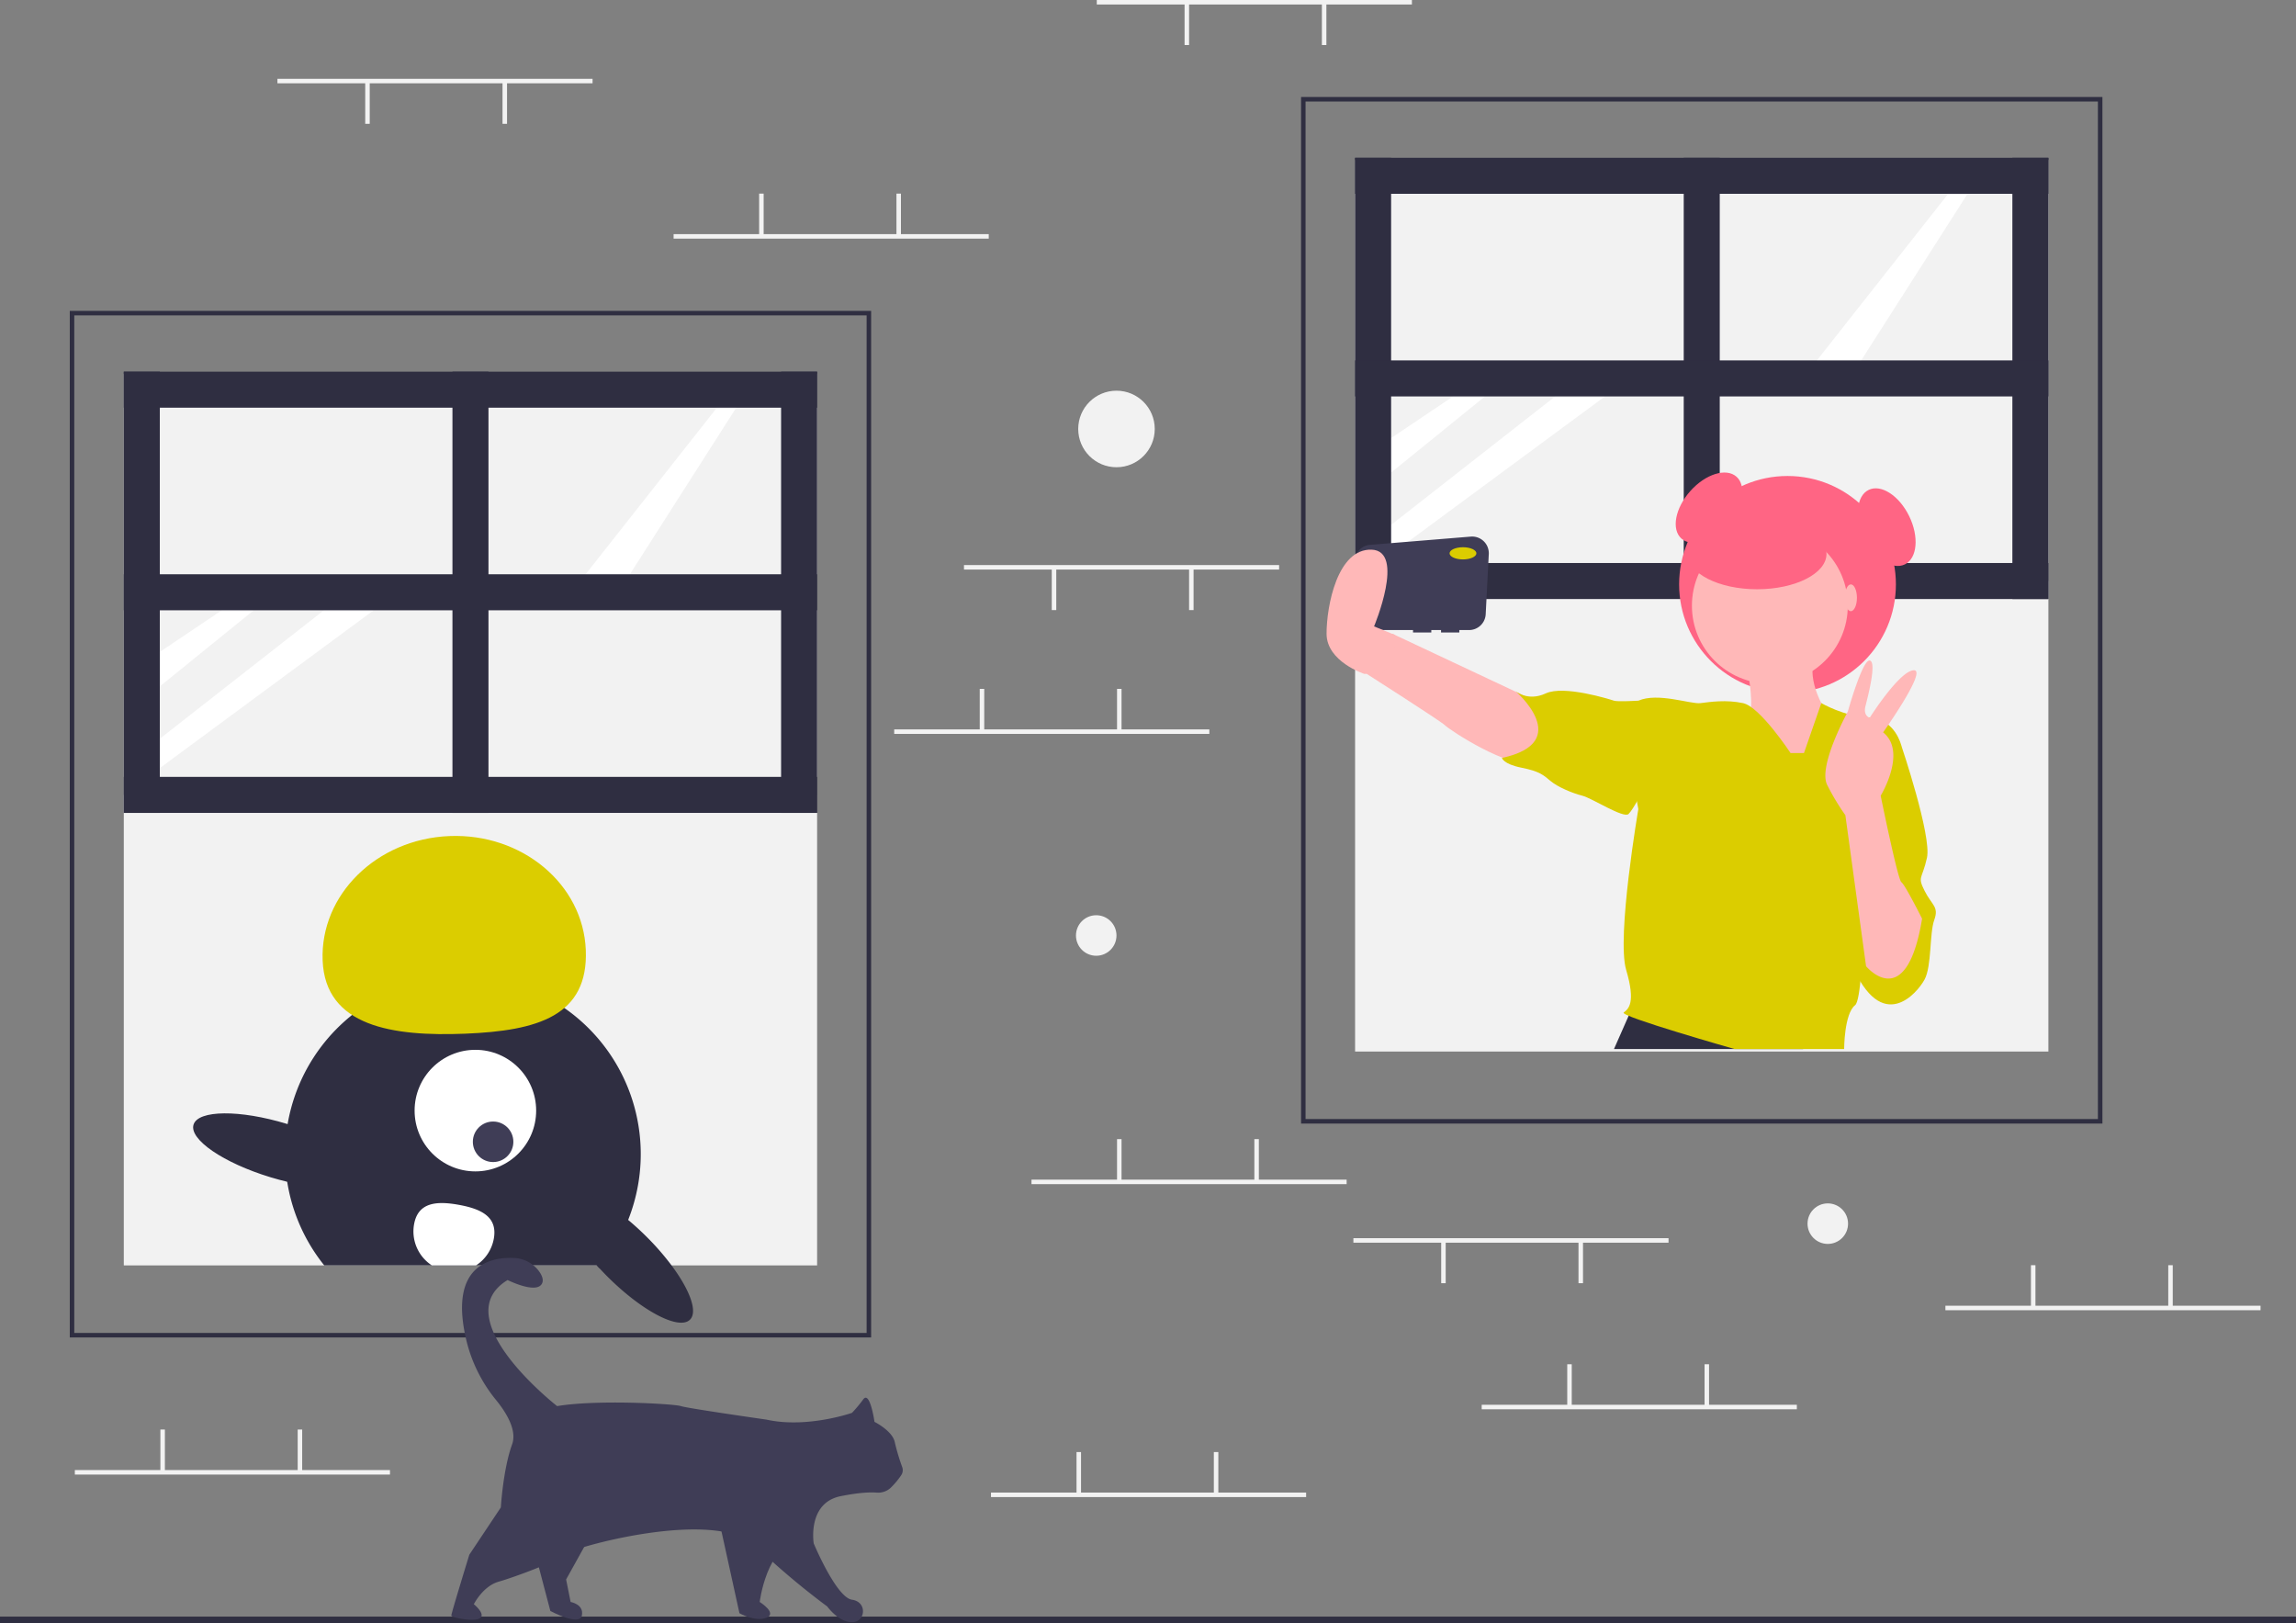 <svg id="f3c1e264-8f84-4af2-9302-889b00530a9c" data-name="Layer 1" xmlns="http://www.w3.org/2000/svg" width="1020" height="721.092" viewBox="0 0 1020 721.092" class="injected-svg ClassicGrid__ImageFile-sc-td9pmq-4 fNAcXv grid_media" xmlns:xlink="http://www.w3.org/1999/xlink"><rect x="0" y="0" width="1020" height="721.092" fill="#808080" stroke="none"/><title>everyday_life</title><rect y="718.092" width="1020" height="3" fill="#2F2E41"></rect><path d="M477,683.546H121v-456H477Zm-354-2H475v-452H123Z" transform="translate(-90 -89.454)" fill="#2F2E41"></path><rect x="55" y="166.092" width="308" height="195" fill="#F2F2F2"></rect><rect x="55" y="353.092" width="308" height="209" fill="#F2F2F2"></rect><rect x="201" y="165.092" width="16" height="196" fill="#2F2E41"></rect><rect x="347" y="165.092" width="16" height="196" fill="#2F2E41"></rect><rect x="291" y="288.546" width="16" height="308" transform="translate(651.546 54.092) rotate(90)" fill="#2F2E41"></rect><polygon points="98.528 271.092 71 289.596 71 304.903 112.701 271.092 98.528 271.092" fill="#FFFFFF"></polygon><polygon points="143.882 271.092 71 328.147 71 341.187 165.992 271.092 143.882 271.092" fill="#FFFFFF"></polygon><rect x="55" y="165.092" width="16" height="196" fill="#2F2E41"></rect><polygon points="318.496 181.092 257 259.092 276 261.092 329 178.092 318.496 181.092" fill="#FFFFFF"></polygon><rect x="291" y="108.546" width="16" height="308" transform="translate(471.546 -125.908) rotate(90)" fill="#2F2E41"></rect><rect x="291" y="198.546" width="16" height="308" transform="translate(561.546 -35.908) rotate(90)" fill="#2F2E41"></rect><path d="M373.39,616.176a79.559,79.559,0,0,1-4.33,15.17,78.412,78.412,0,0,1-11.77,20.2c-.33.42-.67.83-1.01,1.23-.39-.41-.76-.82-1.12-1.23H234.05a79.164,79.164,0,0,1-14.12-26.85,78.375,78.375,0,0,1-3.26-24.49,79.004,79.004,0,1,1,156.72,15.97Z" transform="translate(-90 -89.454)" fill="#2F2E41"></path><circle cx="211.188" cy="493.329" r="27" fill="#FFFFFF"></circle><circle cx="219.064" cy="507.183" r="9" fill="#3F3D56"></circle><path d="M233.337,516.163c-1.188-29.247,24.019-54.019,56.301-55.331s59.415,21.335,60.603,50.582-21.252,35.892-53.534,37.203S234.525,545.41,233.337,516.163Z" transform="translate(-90 -89.454)" fill="#DBCD00"></path><path d="M396.53,675.646c-4.84,4.84-21.27-3.74-36.7-19.16-1.23-1.23-2.42-2.47-3.55-3.71-.39-.41-.76-.82-1.12-1.23-12.42-13.85-18.82-27.43-14.49-31.76,3.97-3.97,15.76,1.09,28.39,11.56,2.75,2.29,5.55,4.84,8.31,7.6a116.988,116.988,0,0,1,10.97,12.6C396.48,662.486,400.06,672.126,396.53,675.646Z" transform="translate(-90 -89.454)" fill="#2F2E41"></path><ellipse cx="213.767" cy="600.525" rx="12.4" ry="39.5" transform="translate(-512.97 540.963) rotate(-73.094)" fill="#2F2E41"></ellipse><path d="M309.38,639.656a17.903,17.903,0,0,1-7.91,11.89h-19.6a18.004,18.004,0,0,1-7.91-18.31c1.77-9.78,10.07-10.37,19.85-8.6S311.15,629.866,309.38,639.656Z" transform="translate(-90 -89.454)" fill="#FFFFFF"></path><path d="M324.5,771.046l5,15,5,19s13,7,14,2-5-6-5-6l-2-10,15-27Z" transform="translate(-90 -89.454)" fill="#3F3D56"></path><path d="M409.5,765.046l9,41s7,4,12,2-3-7-3-7,3-25,18-28S409.5,765.046,409.5,765.046Z" transform="translate(-90 -89.454)" fill="#3F3D56"></path><path d="M468.5,717.046s-20,7-38,3c0,0-35-5-38-6s-37-3-55,0c0,0-50-39-22-56,0,0,12,6,15,2,1.125-1.5.562-3.422-.58-5.238a14.521,14.521,0,0,0-11.833-6.571c-10.45-.391-29.175,3.364-20.676,37.529a66.445,66.445,0,0,0,13.075,25.709c4.553,5.614,9.264,13.384,7.014,19.571-4,11-5,28-5,28l-14,21s-8,26-8,27,10.879,3.121,13,1c2-2-3-6-3-6s4-8,11-10,26-9,29-12,67-21,85-4a339.492,339.492,0,0,0,32,27s5,7,11,7,7-9,0-10-17-25-17-25-3-18,12-21c8.269-1.654,13.195-1.788,15.951-1.576a8.228,8.228,0,0,0,6.106-2.013,35.187,35.187,0,0,0,4.769-5.667,3.985,3.985,0,0,0,.493-3.625A94.951,94.951,0,0,1,487.5,730.046c-1-5-9-9-9-9s-2-14-5-10A61.224,61.224,0,0,1,468.5,717.046Z" transform="translate(-90 -89.454)" fill="#3F3D56"></path><path d="M1024,588.546H668v-456h356Zm-354-2h352v-452H670Z" transform="translate(-90 -89.454)" fill="#2F2E41"></path><rect x="602" y="71.092" width="308" height="195" fill="#F2F2F2"></rect><rect x="602" y="258.092" width="308" height="209" fill="#F2F2F2"></rect><rect x="748" y="70.092" width="16" height="196" fill="#2F2E41"></rect><rect x="894" y="70.092" width="16" height="196" fill="#2F2E41"></rect><rect x="838" y="193.546" width="16" height="308" transform="translate(1103.546 -587.908) rotate(90)" fill="#2F2E41"></rect><polygon points="645.528 176.092 618 194.596 618 209.903 659.701 176.092 645.528 176.092" fill="#FFFFFF"></polygon><polygon points="690.882 176.092 618 233.147 618 246.187 712.992 176.092 690.882 176.092" fill="#FFFFFF"></polygon><rect x="602" y="70.092" width="16" height="196" fill="#2F2E41"></rect><polygon points="865.496 86.092 804 164.092 823 166.092 876 83.092 865.496 86.092" fill="#FFFFFF"></polygon><rect x="838" y="13.546" width="16" height="308" transform="translate(923.546 -767.908) rotate(90)" fill="#2F2E41"></rect><rect x="838" y="103.546" width="16" height="308" transform="translate(1013.546 -677.908) rotate(90)" fill="#2F2E41"></rect><ellipse cx="849.211" cy="314.953" rx="18.395" ry="11.091" transform="translate(-40.778 650.2) rotate(-48.312)" fill="#FF6584"></ellipse><circle cx="794.106" cy="259.583" r="48.151" fill="#FF6584"></circle><path d="M743.394,327.816l-44.756,3.662A7.406,7.406,0,0,0,691.856,338.323l-1.671,23.061a7.405,7.405,0,0,0,7.386,7.941h20.172v1.082h8.115v-1.082H730.186v1.082h8.115v-1.082h4.326a7.406,7.406,0,0,0,7.396-7.026l1.37-26.723A7.405,7.405,0,0,0,743.394,327.816Z" transform="translate(-90 -89.454)" fill="#3F3D56"></path><path d="M771.845,400.704l-63.299-29.756L697.184,388.802s32.914,21.012,34.625,22.723c2.435,2.435,28.674,19.477,38.953,16.772S776.173,403.409,771.845,400.704Z" transform="translate(-90 -89.454)" fill="#FFB8B8"></path><polygon points="725.126 447.588 717.011 465.982 801.02 465.982 794.918 446.506 725.126 447.588" fill="#2F2E41"></polygon><path d="M866.523,387.72s3.246,17.854,0,20.018S888.164,436.412,888.164,436.412l10.279-9.197,3.246-21.1s-9.738-13.526-5.41-25.428S866.523,387.72,866.523,387.72Z" transform="translate(-90 -89.454)" fill="#FFB8B8"></path><circle cx="786.262" cy="269.051" r="34.625" fill="#FFB8B8"></circle><path d="M885.459,423.968s-13.526-20.559-21.1-22.182-14.608-.541-18.936,0-18.936-4.869-27.592-1.082,0,48.151,0,48.151-9.738,56.807-5.41,71.415,1.082,17.313-1.082,18.936,49.233,16.231,49.233,16.231h48.692s0-15.69,4.869-19.477,4.328-83.858,4.328-83.858l16.231-31.379s-2.705-11.902-14.067-12.443-21.503-6.506-21.503-6.506l-7.712,22.195Z" transform="translate(-90 -89.454)" fill="#DBCD00"></path><path d="M822.701,403.409l-4.869-2.705s-9.197.541-10.82,0-22.182-7.033-30.297-3.246-13.526-1.082-13.526-1.082,26.51,22.723-5.951,29.756c0,0,.541,2.705,8.656,4.328s9.738,3.246,12.984,5.951,9.738,5.41,14.067,6.492,18.395,10.279,20.559,8.115,5.951-9.738,5.951-9.738Z" transform="translate(-90 -89.454)" fill="#DBCD00"></path><path d="M924.412,414.771l10.279,5.951s13.526,40.036,11.361,49.774-4.328,8.115-1.082,14.608,6.492,7.033,4.328,12.984-1.082,20.559-4.328,26.51-18.936,24.887-32.461-7.033S924.412,414.771,924.412,414.771Z" transform="translate(-90 -89.454)" fill="#DBCD00"></path><path d="M943.889,497.547s-7.574-15.149-9.197-16.231-9.197-38.412-9.197-38.412,11.902-19.477,1.082-28.133c0,0,20.018-28.133,13.526-27.592s-19.477,21.1-19.477,21.1-2.976-.812-1.894-5.14,5.14-19.747,1.894-20.288-9.738,22.723-9.738,22.723-13.255,24.075-9.197,32.461a104.536,104.536,0,0,0,8.115,13.526l9.197,67.087S936.856,540.288,943.889,497.547Z" transform="translate(-90 -89.454)" fill="#FFB8B8"></path><ellipse cx="649.924" cy="245.787" rx="5.951" ry="2.705" fill="#DBCD00"></ellipse><path d="M703.676,388.802H696.102s-16.772-5.41-16.772-17.854,4.869-37.871,20.018-37.33,1.082,34.084,1.082,34.084l9.17,3.742.027,11.406Z" transform="translate(-90 -89.454)" fill="#FFB8B8"></path><ellipse cx="780.581" cy="246.057" rx="30.838" ry="15.69" fill="#FF6584"></ellipse><ellipse cx="822.239" cy="265.534" rx="2.705" ry="5.951" fill="#FFB8B8"></ellipse><ellipse cx="928.199" cy="323.609" rx="11.091" ry="18.395" transform="translate(-138.118 348.525) rotate(-25.902)" fill="#FF6584"></ellipse><rect x="601.249" y="550" width="140" height="2" fill="#F2F2F2"></rect><rect x="701.249" y="551.5" width="2" height="18.5" fill="#F2F2F2"></rect><rect x="640.249" y="551.5" width="2" height="18.5" fill="#F2F2F2"></rect><rect x="487.248" width="140" height="2" fill="#F2F2F2"></rect><rect x="587.249" y="1.5" width="2" height="18.5" fill="#F2F2F2"></rect><rect x="526.249" y="1.5" width="2" height="18.5" fill="#F2F2F2"></rect><rect x="428.248" y="251" width="140" height="2" fill="#F2F2F2"></rect><rect x="528.249" y="252.5" width="2" height="18.5" fill="#F2F2F2"></rect><rect x="467.248" y="252.5" width="2" height="18.5" fill="#F2F2F2"></rect><rect x="123.249" y="35" width="140" height="2" fill="#F2F2F2"></rect><rect x="223.249" y="36.5" width="2" height="18.5" fill="#F2F2F2"></rect><rect x="162.249" y="36.5" width="2" height="18.5" fill="#F2F2F2"></rect><rect x="658.249" y="624" width="140" height="2" fill="#F2F2F2"></rect><rect x="696.249" y="606" width="2" height="18.5" fill="#F2F2F2"></rect><rect x="757.249" y="606" width="2" height="18.5" fill="#F2F2F2"></rect><rect x="440.248" y="663" width="140" height="2" fill="#F2F2F2"></rect><rect x="478.248" y="645" width="2" height="18.5" fill="#F2F2F2"></rect><rect x="539.249" y="645" width="2" height="18.5" fill="#F2F2F2"></rect><rect x="458.248" y="524" width="140" height="2" fill="#F2F2F2"></rect><rect x="496.248" y="506" width="2" height="18.5" fill="#F2F2F2"></rect><rect x="557.249" y="506" width="2" height="18.5" fill="#F2F2F2"></rect><rect x="397.248" y="324" width="140" height="2" fill="#F2F2F2"></rect><rect x="435.248" y="306" width="2" height="18.5" fill="#F2F2F2"></rect><rect x="496.248" y="306" width="2" height="18.5" fill="#F2F2F2"></rect><rect x="299.248" y="104" width="140" height="2" fill="#F2F2F2"></rect><rect x="337.248" y="86" width="2" height="18.5" fill="#F2F2F2"></rect><rect x="398.248" y="86" width="2" height="18.5" fill="#F2F2F2"></rect><rect x="33.248" y="653" width="140" height="2" fill="#F2F2F2"></rect><rect x="71.249" y="635" width="2" height="18.5" fill="#F2F2F2"></rect><rect x="132.249" y="635" width="2" height="18.5" fill="#F2F2F2"></rect><rect x="864.249" y="580" width="140" height="2" fill="#F2F2F2"></rect><rect x="902.249" y="562" width="2" height="18.5" fill="#F2F2F2"></rect><rect x="963.249" y="562" width="2" height="18.5" fill="#F2F2F2"></rect><circle cx="487" cy="415.546" r="9" fill="#F2F2F2"></circle><circle cx="812" cy="543.546" r="9" fill="#F2F2F2"></circle><circle cx="496" cy="190.546" r="17" fill="#F2F2F2"></circle></svg>